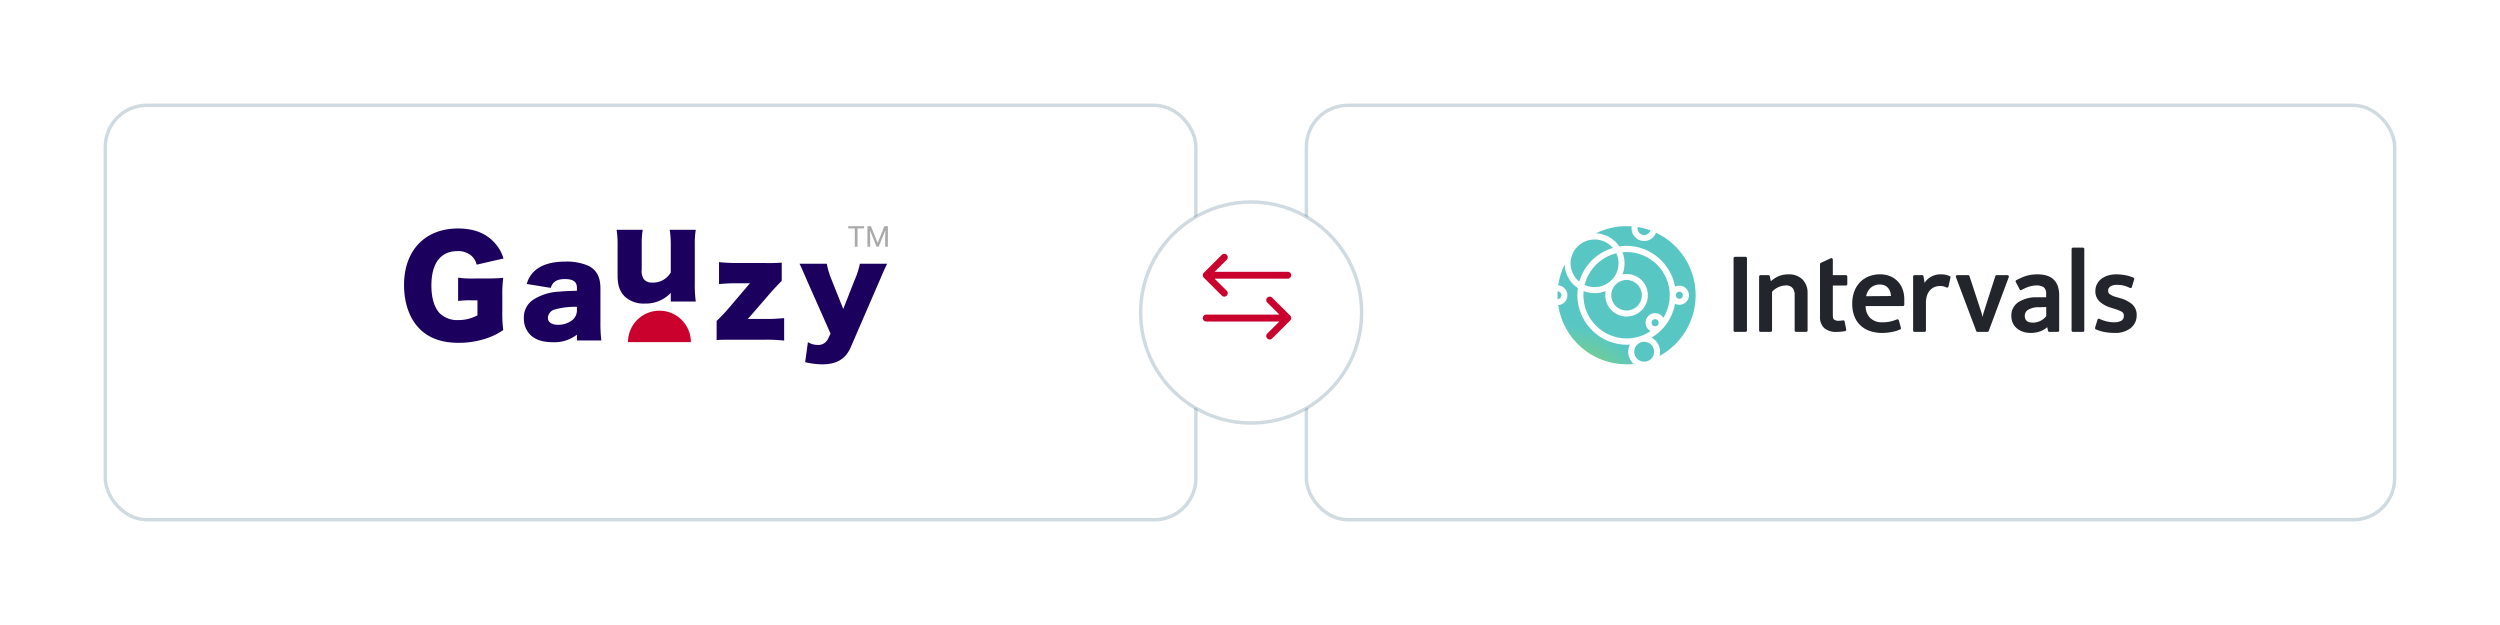 <svg xmlns="http://www.w3.org/2000/svg" xmlns:xlink="http://www.w3.org/1999/xlink" width="723.943" height="181" viewBox="0 0 723.943 181"><defs><style>.a{fill:#fff;stroke:rgba(51,91,122,0.23);stroke-miterlimit:10;}.b{fill:#22252b;}.c{clip-path:url(#c);}.d{clip-path:url(#d);}.e{fill:url(#e);}.f{clip-path:url(#f);}.g{clip-path:url(#g);}.h{fill:url(#h);}.i{clip-path:url(#i);}.j{clip-path:url(#j);}.k{fill:url(#k);}.l{clip-path:url(#l);}.m{clip-path:url(#m);}.n{fill:url(#n);}.o{clip-path:url(#o);}.p{clip-path:url(#p);}.q{fill:url(#q);}.r{clip-path:url(#r);}.s{clip-path:url(#s);}.t{fill:url(#t);}.u{clip-path:url(#u);}.v{clip-path:url(#v);}.w{clip-path:url(#w);}.x{fill:url(#x);}.y{clip-path:url(#y);}.z{clip-path:url(#z);}.aa{fill:url(#aa);}.ab{clip-path:url(#ab);}.ac{clip-path:url(#ac);}.ad{fill:url(#ad);}.ae{clip-path:url(#ae);}.af{clip-path:url(#af);}.ag{fill:url(#ag);}.ah{clip-path:url(#ah);}.ai{clip-path:url(#ai);}.aj{fill:url(#aj);}.ak{fill:#1b005d;}.ak,.al{fill-rule:evenodd;}.al,.an{fill:#ca002d;}.am{fill:#a9a9a9;}.ao{filter:url(#am);}.ap{filter:url(#ak);}.aq{filter:url(#a);}</style><filter id="a" x="347.8" y="0" width="376.143" height="181" filterUnits="userSpaceOnUse"><feOffset dx="1" dy="5" input="SourceAlpha"/><feGaussianBlur stdDeviation="10" result="b"/><feFlood flood-opacity="0.043"/><feComposite operator="in" in2="b"/><feComposite in="SourceGraphic"/></filter><clipPath id="c"><path d="M63.686-15.814a2.885,2.885,0,0,0,2.882,2.882,2.905,2.905,0,0,0,.583-.059q.267-.079.533-.166a2.886,2.886,0,0,0,1.767-2.657A2.885,2.885,0,0,0,66.568-18.7a2.885,2.885,0,0,0-2.882,2.882" transform="translate(-63.686 18.695)"/></clipPath><clipPath id="d"><path d="M60.766-26.933l5.764,5.763-5.763,5.763L55-21.171Z" transform="translate(-55.003 26.933)"/></clipPath><radialGradient id="e" cx="-2.057" cy="-0.681" r="4.694" gradientTransform="translate(-2.874 5.577) rotate(45)" gradientUnits="objectBoundingBox"><stop offset="0" stop-color="#b8d819"/><stop offset="1" stop-color="#58c7c4"/></radialGradient><clipPath id="f"><path d="M32.8-93.152a8.609,8.609,0,0,1,.616,3.21,8.6,8.6,0,0,1-.611,3.2,6.166,6.166,0,0,1,5.559,1.685,6.174,6.174,0,0,1,0,8.72,6.145,6.145,0,0,1-4.36,1.8,6.142,6.142,0,0,1-4.359-1.8,6.124,6.124,0,0,1-1.807-4.36,6.236,6.236,0,0,1,.12-1.218,8.736,8.736,0,0,1-3.222.614,8.746,8.746,0,0,1-3.182-.6q-.058.6-.059,1.2A12.524,12.524,0,0,0,34-68.191a12.443,12.443,0,0,0,6.947-2.11,2.78,2.78,0,0,1-.644-.48,2.76,2.76,0,0,1-.812-1.963,2.756,2.756,0,0,1,.812-1.963,2.779,2.779,0,0,1,3.926,0,2.76,2.76,0,0,1,.428.55A12.429,12.429,0,0,0,46.51-80.7,12.524,12.524,0,0,0,34-93.21q-.6,0-1.2.058" transform="translate(-21.491 93.21)"/></clipPath><clipPath id="g"><path d="M10.221-129.052,35.24-104.033,10.222-79.015-14.8-104.034Z" transform="translate(14.797 129.052)"/></clipPath><radialGradient id="h" cx="0.109" cy="0.879" r="1.089" gradientTransform="translate(0.239 1.183) rotate(45)" xlink:href="#e"/><clipPath id="i"><path d="M13.088-101.767q-.218.214-.43.433a6.831,6.831,0,0,0-1.777,4.613,6.839,6.839,0,0,0,2.032,4.88c.155.154.316.3.481.435a14.306,14.306,0,0,1,9.738-9.761c-.126-.149-.258-.295-.4-.434a6.942,6.942,0,0,0-4.91-2.02,6.942,6.942,0,0,0-4.735,1.854" transform="translate(-10.881 103.621)"/></clipPath><clipPath id="j"><path d="M5.189-121.166l12.232,12.233L5.2-96.709-7.036-108.941Z" transform="translate(7.036 121.166)"/></clipPath><radialGradient id="k" cx="0.526" cy="2.089" r="2.223" gradientTransform="translate(0.782 2.289) rotate(45)" xlink:href="#e"/><clipPath id="l"><path d="M78.376-37.212a1.031,1.031,0,0,0-.3.733,1.029,1.029,0,0,0,.3.733,1.037,1.037,0,0,0,1.385.074q.088-.089.174-.18a1.026,1.026,0,0,0,.213-.628,1.031,1.031,0,0,0-.3-.733,1.036,1.036,0,0,0-.733-.3,1.035,1.035,0,0,0-.733.3" transform="translate(-78.073 37.515)"/></clipPath><clipPath id="m"><path d="M76.63-40.434l2.124,2.124L76.63-36.186l-2.124-2.124Z" transform="translate(-74.505 40.434)"/></clipPath><radialGradient id="n" cx="-7.951" cy="1.22" r="12.756" gradientTransform="translate(-6.323 17.706) rotate(45)" xlink:href="#e"/><clipPath id="o"><path d="M66.452-113.564a1.919,1.919,0,0,0,1.917,1.917A1.921,1.921,0,0,0,70.2-112.99a19.923,19.923,0,0,0-3.7-.971,1.9,1.9,0,0,0-.042.4" transform="translate(-66.452 113.961)"/></clipPath><clipPath id="p"><path d="M65.73-119.3l3.03,3.03-3.03,3.03-3.03-3.03Z" transform="translate(-62.701 119.303)"/></clipPath><radialGradient id="q" cx="-3.439" cy="12.328" r="11.505" gradientTransform="matrix(0.445, 0.707, -0.445, 0.707, 3.555, 18.261)" xlink:href="#e"/><clipPath id="r"><path d="M.589-76.76A2.882,2.882,0,0,1,3.262-73.89,2.883,2.883,0,0,1,.589-71.019a20.011,20.011,0,0,0,19.8,17.136,20.374,20.374,0,0,0,2.115-.111,4.612,4.612,0,0,1-1.643-3.529,4.585,4.585,0,0,1,.535-2.154c-.333.023-.668.036-1.007.036A14.264,14.264,0,0,1,6.142-73.89a14.253,14.253,0,0,1,.15-2.061,8.672,8.672,0,0,1-1.307-1.068A8.564,8.564,0,0,1,2.45-82.75a19.846,19.846,0,0,0-1.86,5.99" transform="translate(-0.589 82.75)"/></clipPath><clipPath id="s"><path d="M-15.816-114.146,9.574-88.757-15.809-63.374-41.2-88.763Z" transform="translate(41.198 114.146)"/></clipPath><radialGradient id="t" cx="0.457" cy="0.635" r="0.945" gradientTransform="matrix(0.93, 0.707, -0.93, 0.707, 0.223, 0.781)" xlink:href="#e"/><clipPath id="u"><path d="M0-74.664H167.721v-40H0Z" transform="translate(0 114.664)"/></clipPath><clipPath id="v"><path d="M31.555-112.568a8.664,8.664,0,0,1,5.866,2.519,8.688,8.688,0,0,1,1.048,1.258,14.289,14.289,0,0,1,2.084-.153A14.272,14.272,0,0,1,54.587-97.172a2.763,2.763,0,0,1,1.253-.3A2.779,2.779,0,0,1,58.615-94.7a2.779,2.779,0,0,1-2.776,2.776,2.744,2.744,0,0,1-1.253-.3A14.22,14.22,0,0,1,50.98-85a2.709,2.709,0,0,1-.2.219q-.062.062-.127.119a14.364,14.364,0,0,1-2.871,2.234,4.623,4.623,0,0,1,2.482,4.094,4.609,4.609,0,0,1-.165,1.219A20,20,0,0,0,60.561-94.7a20.009,20.009,0,0,0-11.48-18.1,3.661,3.661,0,0,1-3.436,2.406,3.659,3.659,0,0,1-3.656-3.655,3.612,3.612,0,0,1,.05-.6c-.491-.036-.986-.055-1.487-.055a19.912,19.912,0,0,0-9,2.134" transform="translate(-31.555 114.702)"/></clipPath><clipPath id="w"><path d="M10.531-156.253l33.295,33.295-33.3,33.3-33.3-33.3Z" transform="translate(22.768 156.253)"/></clipPath><radialGradient id="x" cx="-0.027" cy="0.784" r="0.726" gradientTransform="matrix(0.914, 0.707, -0.914, 0.707, 0.374, 0.911)" xlink:href="#e"/><clipPath id="y"><path d="M98.193-59.287a1.039,1.039,0,0,0,1.038,1.037,1.038,1.038,0,0,0,1.037-1.037,1.038,1.038,0,0,0-1.037-1.037,1.039,1.039,0,0,0-1.038,1.037" transform="translate(-98.193 60.324)"/></clipPath><clipPath id="z"><path d="M96.855-63.275,98.926-61.2,96.851-59.13,94.78-61.2Z" transform="translate(-94.78 63.275)"/></clipPath><radialGradient id="aa" cx="-11.23" cy="4.929" r="12.756" gradientTransform="translate(-4.668 21.128) rotate(45)" xlink:href="#e"/><clipPath id="ab"><path d="M0-59.475c0,.382.012.761.033,1.138a1.141,1.141,0,0,0,1.107-1.138A1.14,1.14,0,0,0,.033-60.613Q0-60.045,0-59.475" transform="translate(0 60.613)"/></clipPath><clipPath id="ac"><path d="M-1.995-62.222l1.7,1.7L-2-58.81l-1.7-1.7Z" transform="translate(3.703 62.222)"/></clipPath><radialGradient id="ad" cx="8.776" cy="4.575" r="11.736" gradientTransform="matrix(1.414, 0.707, -1.414, 0.707, -2.338, 5.685)" xlink:href="#e"/><clipPath id="ae"><path d="M45.957-68.74a4.4,4.4,0,0,0-1.3,3.13,4.4,4.4,0,0,0,1.3,3.13,4.43,4.43,0,0,0,6.261,0,4.431,4.431,0,0,0,0-6.26,4.414,4.414,0,0,0-3.131-1.295,4.413,4.413,0,0,0-3.13,1.295" transform="translate(-44.66 70.035)"/></clipPath><clipPath id="af"><path d="M40.184-83.3l9.282,9.282-9.283,9.283L30.9-74.018Z" transform="translate(-30.901 83.301)"/></clipPath><radialGradient id="ag" cx="-0.597" cy="1.561" r="3.056" gradientTransform="translate(-0.236 3.693) rotate(45)" xlink:href="#e"/><clipPath id="ah"><path d="M22.51-83a6.981,6.981,0,0,0,7.8-1.4,6.839,6.839,0,0,0,2.032-4.88,6.857,6.857,0,0,0-.644-2.91A12.553,12.553,0,0,0,22.51-83" transform="translate(-22.51 92.185)"/></clipPath><clipPath id="ai"><path d="M17.326-106.248,27.414-96.16,17.325-86.071,7.237-96.159Z" transform="translate(-7.237 106.248)"/></clipPath><radialGradient id="aj" cx="0.241" cy="2.197" r="2.768" gradientTransform="matrix(0.704, 0.707, -0.704, 0.707, 0.569, 3.023)" xlink:href="#e"/><filter id="ak" x="0" y="0" width="376.8" height="181" filterUnits="userSpaceOnUse"><feOffset dx="1" dy="5" input="SourceAlpha"/><feGaussianBlur stdDeviation="10" result="al"/><feFlood flood-opacity="0.043"/><feComposite operator="in" in2="al"/><feComposite in="SourceGraphic"/></filter><filter id="am" x="299.8" y="28" width="125" height="125" filterUnits="userSpaceOnUse"><feOffset dx="1" dy="5" input="SourceAlpha"/><feGaussianBlur stdDeviation="10" result="an"/><feFlood flood-opacity="0.043"/><feComposite operator="in" in2="an"/><feComposite in="SourceGraphic"/></filter></defs><g transform="translate(-298.2 -411.5)"><g transform="translate(-162.5 -88)"><g class="aq" transform="matrix(1, 0, 0, 1, 460.7, 499.5)"><rect class="a" width="315.143" height="120" rx="12" transform="translate(377.3 25.5)"/></g><g transform="translate(911.711 564.957)"><path class="b" d="M150.05,20.895a.412.412,0,0,0-.412-.412h-3.055a.412.412,0,0,0-.412.412V41.819a.412.412,0,0,0,.412.412h3.056a.412.412,0,0,0,.412-.412V20.895M167.6,31.058a5.432,5.432,0,0,0-1.484-4.029,5.526,5.526,0,0,0-4.042-1.464,7.139,7.139,0,0,0-3.118.655,8.962,8.962,0,0,0-2,1.342l-.287-1.434a.412.412,0,0,0-.4-.331h-2.292a.412.412,0,0,0-.411.412V41.819a.411.411,0,0,0,.411.412h2.923a.412.412,0,0,0,.411-.412V30.629a5.568,5.568,0,0,1,3.94-1.849,2.473,2.473,0,0,1,1.966.707,2.937,2.937,0,0,1,.644,2V41.82a.412.412,0,0,0,.412.411h2.922a.412.412,0,0,0,.412-.412V31.058m10.249,7.831a8.26,8.26,0,0,1-1.262.127,2.236,2.236,0,0,1-1.278-.326c-.267-.183-.4-.594-.4-1.222V28.813h3.78a.413.413,0,0,0,.412-.412V26.208a.412.412,0,0,0-.412-.411h-3.78V21.227a.429.429,0,0,0-.567-.34c-.239.112-2.535,1.183-2.735,1.277s-.412.209-.412.436V37.867a4.278,4.278,0,0,0,1.191,3.237,5.186,5.186,0,0,0,3.672,1.127A12.135,12.135,0,0,0,178.45,42a.426.426,0,0,0,.336-.5l-.451-2.274a.422.422,0,0,0-.484-.334M184.56,31.9a4.686,4.686,0,0,1,1.213-2.351,4.012,4.012,0,0,1,4.2-.747,2.793,2.793,0,0,1,1,.781,3.38,3.38,0,0,1,.592,1.17,5.19,5.19,0,0,1,.186,1.087Zm10.556-2.018a6.569,6.569,0,0,0-1.418-2.3,6.472,6.472,0,0,0-2.216-1.49,7.512,7.512,0,0,0-2.864-.529,8.707,8.707,0,0,0-3.329.613,7.356,7.356,0,0,0-2.549,1.724,7.685,7.685,0,0,0-1.633,2.683,10.055,10.055,0,0,0-.573,3.463,9.767,9.767,0,0,0,.681,3.815,7.17,7.17,0,0,0,1.886,2.658,7.7,7.7,0,0,0,2.753,1.527,10.986,10.986,0,0,0,3.3.484,14.642,14.642,0,0,0,2.888-.274,11.272,11.272,0,0,0,2.362-.726.411.411,0,0,0,.229-.486l-.6-2.159a.408.408,0,0,0-.213-.259.414.414,0,0,0-.336-.014,12.234,12.234,0,0,1-2.071.644,10.981,10.981,0,0,1-2.16.191,4.783,4.783,0,0,1-3.547-1.276,4.841,4.841,0,0,1-1.285-3.414h10.777a.411.411,0,0,0,.412-.412V32.818a8.456,8.456,0,0,0-.49-2.932m7.97.256a3.576,3.576,0,0,1,1.281-.895,4.277,4.277,0,0,1,1.621-.3,3.986,3.986,0,0,1,1.037.118,4.39,4.39,0,0,1,.8.3.412.412,0,0,0,.587-.28l.565-2.557a.411.411,0,0,0-.241-.467,6.707,6.707,0,0,0-1.1-.354,6.819,6.819,0,0,0-1.523-.144,5.429,5.429,0,0,0-3.23,1.007,5.633,5.633,0,0,0-1.411,1.453l-.3-1.88a.411.411,0,0,0-.406-.347h-2.192a.412.412,0,0,0-.412.412v15.61a.411.411,0,0,0,.412.412h2.889a.411.411,0,0,0,.412-.412V33.748a6.32,6.32,0,0,1,.324-2.1,4.322,4.322,0,0,1,.878-1.5m22.787-3.79a.41.41,0,0,0-.385-.555h-3.122a.412.412,0,0,0-.392.285L218.52,36.844l-.009.032-.237,1.019-.257-1.056a.324.324,0,0,0-.009-.031L214.487,26.08a.412.412,0,0,0-.391-.283h-3.155a.412.412,0,0,0-.385.557l5.878,15.611a.411.411,0,0,0,.385.267h2.856a.413.413,0,0,0,.386-.269l5.812-15.611M236.71,37.658a4.82,4.82,0,0,1-1.752,1.411,4.949,4.949,0,0,1-2.055.478,4.5,4.5,0,0,1-.988-.106,2.12,2.12,0,0,1-.752-.318,1.466,1.466,0,0,1-.479-.588,2.324,2.324,0,0,1-.192-1,2.025,2.025,0,0,1,.887-1.651,5.827,5.827,0,0,1,3.3-.793l2.035-.056ZM240,28.8a4.809,4.809,0,0,0-1.328-1.9,5.06,5.06,0,0,0-2.023-1.032,9.849,9.849,0,0,0-2.479-.3,12.2,12.2,0,0,0-1.65.1,10.4,10.4,0,0,0-2.937.846q-.761.347-1.509.721a.412.412,0,0,0-.179.562l1.129,2.125a.412.412,0,0,0,.565.167,10.477,10.477,0,0,1,2.442-1.04,7.771,7.771,0,0,1,1.874-.27,3.566,3.566,0,0,1,2.087.538,2.312,2.312,0,0,1,.69,1.973v.916H234.1a9.64,9.64,0,0,0-5.358,1.347,4.6,4.6,0,0,0-2.128,4.08,4.811,4.811,0,0,0,.42,2.032,4.386,4.386,0,0,0,1.19,1.556,5.432,5.432,0,0,0,1.777.971,6.994,6.994,0,0,0,2.207.337,8.092,8.092,0,0,0,2.869-.492A6.212,6.212,0,0,0,237,40.855l.222,1.05a.412.412,0,0,0,.4.326h2.424a.412.412,0,0,0,.412-.412V31.656A7.792,7.792,0,0,0,240,28.8m7.735-10.559a.412.412,0,0,0-.412-.412h-2.857a.412.412,0,0,0-.412.412V41.819a.412.412,0,0,0,.412.412h2.857a.412.412,0,0,0,.412-.412V18.237m10.36,14.22-1-.3a5.266,5.266,0,0,1-2.056-.913,1.227,1.227,0,0,1-.407-.917,1.439,1.439,0,0,1,.6-1.216,3.534,3.534,0,0,1,2.108-.5,7.836,7.836,0,0,1,1.7.19,8.852,8.852,0,0,1,1.9.7.412.412,0,0,0,.574-.253l.664-2.226a.412.412,0,0,0-.228-.494,10.643,10.643,0,0,0-2.471-.743,14.546,14.546,0,0,0-2.478-.222,8.125,8.125,0,0,0-2.378.333,6.11,6.11,0,0,0-1.905.946,4.518,4.518,0,0,0-1.3,1.534,4.322,4.322,0,0,0-.478,2.016,4.076,4.076,0,0,0,1.167,3,8.38,8.38,0,0,0,3.37,1.844l1.03.332a10.185,10.185,0,0,1,2.111.843,1.2,1.2,0,0,1,.56,1.156,1.5,1.5,0,0,1-.681,1.408,4.208,4.208,0,0,1-2.162.472,9.047,9.047,0,0,1-2.192-.27,10.407,10.407,0,0,1-2.013-.719.411.411,0,0,0-.573.251l-.7,2.292a.413.413,0,0,0,.22.493,10.63,10.63,0,0,0,2.471.762,15.628,15.628,0,0,0,2.951.273,7.17,7.17,0,0,0,4.661-1.389A4.62,4.62,0,0,0,262.9,37.4a4.064,4.064,0,0,0-1.28-3.144,9.065,9.065,0,0,0-3.531-1.8" transform="translate(-95.181 -11.579)"/><g class="c" transform="translate(22.217 33.521)"><g class="d" transform="translate(-3.029 -2.874)"><path class="e" d="M66.11-12.986v-.047h-.279v-.047h-.14v-.047h-.14v-.047h-.14v-.047h-.093v-.047h-.093v-.047h-.093v-.047H65.04V-13.4h-.093v-.047h-.093V-13.5h-.047v-.047h-.047v-.047h-.047v-.047h-.047v-.047h-.093v-.047h-.047v-.047h-.047v-.047h-.047v-.047h-.047v-.047h-.047v-.047H64.3v-.093H64.25V-14.1H64.2v-.047h-.047v-.047H64.11v-.093h-.047v-.047h-.047v-.093h-.047v-.093h-.047v-.093h-.047v-.093h-.047V-14.8h-.047v-.186h-.047v-.14h-.047v-.14h-.047v-.326H63.6v-.558h.047v-.326h.047v-.186h.047v-.14h.047v-.14h.047v-.14h.047v-.093h.047v-.047h.047v-.093h.047V-17.4h.047V-17.5h.047v-.047h.047v-.047H64.2v-.093h.047v-.047H64.3v-.047h.047v-.047h.047v-.093h.047v-.047h.047v-.047h.093v-.047h.047V-18.1h.047v-.047h.047v-.047h.093v-.047h.047v-.047H64.9v-.047h.093v-.047h.093v-.047h.093v-.047h.093v-.047h.047v-.047h.14v-.047h.14v-.047h.186v-.047h.14v-.047h.326V-18.8h.512v.047h.326v.047h.186v.047h.14v.047h.14v.047h.14v.047h.093v.047h.093v.047h.047v.047h.093v.047h.093v.047h.047v.047h.093v.047H68.3v.047h.047v.047h.047v.047h.093v.047h.047v.047h.047v.047h.047v.047h.047v.093h.047v.047h.047v.047h.047v.047h.047v.047H68.9v.093h.047v.093h.047v.047h.047v.093h.047v.093h.047v.093h.047v.093h.047v.14h.047v.186h.047v.14h.047v.279h.047v.744h-.047v.233h-.047v.233h-.047v.14h-.047v.093H69.18v.14h-.047v.093h-.047v.093H69.04v.047h-.047v.093h-.047v.093H68.9v.047h-.047v.047h-.047v.093h-.047v.047h-.047v.047h-.047v.047h-.047v.047h-.047v.047h-.047v.047h-.047v.047h-.047v.047h-.047v.047h-.047v.047H68.25v.047H68.2v.047h-.047v.047h-.093v.047h-.047v.047h-.093v.047h-.093v.047h-.093v.047h-.093v.047h-.14v.047h-.186v.047h-.14v.047h-.233v.047" transform="translate(-60.6 21.637)"/></g></g><g class="f" transform="translate(7.497 7.527)"><g class="g" transform="translate(-12.659 -12.503)"><path class="h" d="M33.094-68.261v-.047h-.558v-.047h-.279V-68.4h-.326v-.047h-.279v-.047h-.279v-.047h-.186v-.047H31v-.047h-.14v-.047h-.186v-.047h-.186v-.047H30.3v-.047h-.14v-.047h-.14v-.047h-.14v-.047h-.093v-.047h-.14v-.047h-.14V-69.1H29.42v-.047h-.14v-.047h-.14v-.047h-.093v-.047h-.093v-.047h-.093v-.047h-.093v-.047h-.14v-.047h-.093v-.047h-.093v-.047H28.35v-.047h-.093v-.047h-.093V-69.7h-.093v-.047h-.093V-69.8h-.093v-.047h-.047v-.047h-.093v-.047h-.093v-.047h-.047v-.047h-.093v-.047h-.047v-.047h-.093v-.047H27.28v-.047h-.047v-.047h-.093v-.047h-.093v-.047H27V-70.4h-.093v-.047h-.047v-.047h-.047v-.047h-.093v-.047h-.047v-.047h-.047v-.047h-.093v-.047h-.047v-.047h-.047v-.047H26.35v-.047H26.3v-.047h-.047v-.047h-.093v-.047h-.047v-.047h-.047V-71.1h-.093v-.047h-.047v-.047h-.047v-.047h-.047v-.047h-.047v-.047h-.047v-.047H25.7v-.047h-.047v-.047h-.047v-.047h-.093v-.047h-.047v-.047H25.42v-.047h-.047V-71.7h-.047v-.047H25.28V-71.8h-.047v-.047h-.047v-.047h-.047v-.047h-.047v-.047h-.047v-.047H25v-.047h-.047v-.047h-.047v-.047h-.047v-.047h-.047v-.047h-.047v-.047h-.047V-72.4h-.047v-.047h-.047v-.047h-.047v-.047h-.047v-.047h-.047v-.047h-.047v-.047H24.4v-.047H24.35v-.047H24.3v-.093h-.047v-.047H24.21v-.047h-.047v-.093h-.047V-73.1h-.047v-.047h-.047v-.093h-.047v-.047h-.047v-.047h-.047v-.093h-.047v-.047h-.047v-.047h-.047v-.093H23.7v-.047h-.047V-73.7h-.047V-73.8h-.047v-.047h-.047v-.093h-.047v-.093H23.42v-.047h-.047v-.093h-.047v-.093H23.28v-.047h-.047V-74.4h-.047v-.047h-.047v-.093h-.047v-.093h-.047v-.047H23v-.093h-.047v-.093h-.047v-.093h-.047v-.093h-.047v-.093h-.047v-.093h-.047v-.093h-.047v-.093h-.047v-.14h-.047v-.093h-.047v-.093h-.047v-.093h-.047v-.093H22.4v-.14H22.35v-.093H22.3v-.14h-.047v-.14H22.21v-.14h-.047v-.093h-.047v-.14h-.047v-.14h-.047v-.14h-.047v-.186h-.047v-.186h-.047v-.186h-.047v-.14h-.047v-.186h-.047v-.186H21.7v-.279h-.047v-.279h-.047v-.326h-.047v-.279h-.047v-.558h-.047V-81.7h.047v-.326h.047v.047h.14v.047h.093v.047h.14v.047h.186v.047h.14v.047h.14v.047h.186v.047h.233v.047H23v.047h.233v.047h.326v.047h.326v.047h1.628v-.047h.326v-.047h.372v-.047h.233v-.047h.186v-.047h.186V-81.7H27v-.047h.186V-81.8h.14v-.047h.14v-.047h.14v-.047h.14v-.047h.14v-.047h.093v.093h-.047v.326h-.047v.372h-.047v.884h.047v.419h.047v.326h.047v.186h.047v.186h.047v.186h.047v.14h.047v.14h.047v.14h.047v.093H28.3v.14h.047v.093H28.4v.093h.047v.093h.047v.093h.047v.14h.047v.047h.047v.093h.047v.093h.047v.047h.047v.093h.047v.093h.047v.047h.047v.093h.047v.047H29v.047h.047v.093h.047v.047h.047v.047h.047v.093h.047v.047h.047v.047h.047v.047h.047v.047h.047v.047h.047v.093h.047v.047h.047v.047h.047v.047h.047v.047H29.7v.047h.047v.047h.047v.047h.047v.047h.093v.047h.047v.047h.047v.047h.047v.047h.093v.047h.047v.047h.047v.047h.093v.047H30.4v.047h.047v.047h.093v.047h.047v.047h.093v.047h.047v.047h.093v.047h.093v.047H31v.047h.093v.047h.093v.047h.093v.047h.093v.047h.093v.047h.093v.047h.047v.047h.14v.047h.14v.047h.186v.047h.14v.047h.14v.047h.186v.047h.14v.047h.186v.047h.372v.047h.326v.047H34.4v-.047h.372v-.047h.372v-.047h.14v-.047h.186v-.047h.14v-.047h.14v-.047h.186v-.047h.14v-.047h.14V-75.1h.14v-.047h.093v-.047h.093v-.047h.093v-.047h.047v-.047h.093v-.047h.093v-.047h.093v-.047h.093v-.047h.093v-.047h.093v-.047h.093v-.047h.047V-75.7h.093v-.047h.047V-75.8h.047v-.047h.093v-.047H37.7v-.047h.047v-.047h.093v-.047h.047v-.047h.047v-.047h.047v-.047h.093v-.047h.047v-.047h.047v-.047h.047v-.047h.047V-76.4H38.3v-.047h.047v-.047H38.4v-.047h.047v-.047h.047v-.047h.047v-.047h.047v-.047h.047v-.093h.047v-.047h.047v-.047h.047v-.093h.047v-.047h.047V-77.1h.047v-.093h.047v-.047H39v-.047h.047v-.093h.047v-.047h.047v-.093h.047v-.093h.047V-77.7h.047V-77.8h.047v-.047h.047v-.093h.047v-.093h.047v-.093h.047v-.093h.047v-.093h.047V-78.4h.047v-.093H39.7v-.14h.047v-.186h.047v-.14h.047v-.14h.047v-.186h.047v-.14h.047v-.186h.047v-.372h.047v-.512h.047v-.558h-.047v-.512h-.047v-.419h-.047v-.14h-.047v-.14h-.047v-.186h-.047v-.14h-.047v-.186h-.047v-.14H39.7v-.14h-.047v-.093h-.047v-.093h-.047v-.093h-.047v-.093h-.047v-.093H39.42v-.093h-.047V-83.7h-.047V-83.8H39.28v-.093h-.047v-.093h-.047v-.047h-.047v-.093h-.047v-.093h-.047v-.047H39v-.047h-.047V-84.4h-.047v-.047h-.047v-.047h-.047v-.093h-.047v-.047h-.047v-.047h-.047v-.093h-.047v-.047h-.047v-.047h-.047v-.047h-.047v-.047h-.047v-.047H38.4v-.047H38.35V-85.1H38.3v-.047h-.047v-.047H38.21v-.047h-.047v-.047h-.047v-.047h-.047v-.047h-.047v-.047h-.047v-.047h-.093v-.047h-.047v-.047h-.047v-.047h-.047v-.047h-.093V-85.7h-.047v-.047h-.093V-85.8h-.047v-.047h-.093v-.047h-.047v-.047h-.093v-.047h-.047v-.047h-.093v-.047h-.047v-.047h-.093v-.047h-.093v-.047h-.093v-.047h-.093v-.047h-.093v-.047h-.093V-86.4H36.4v-.047h-.14v-.047h-.14v-.047h-.14v-.047h-.093v-.047h-.14v-.047h-.186v-.047h-.186v-.047h-.233v-.047h-.233v-.047h-.465v-.047H33.42v.047h-.372v.047h-.279v-.093h.047v-.14h.047v-.14h.047v-.14h.047v-.14H33v-.14h.047V-87.8h.047v-.186h.047v-.186h.047v-.186h.047v-.326h.047v-.326h.047v-.465h.047v-1.116h-.047v-.465H33.28v-.326h-.047v-.279h-.047v-.186h-.047v-.186h-.047v-.233h-.047v-.186H33v-.14h-.047v-.14h-.047v-.14h-.047v-.14h-.047V-93.1h-.047v-.14h.047v-.047h.791v-.047H34.4v.047h.7v.047h.419v.047h.279v.047h.326v.047H36.4v.047h.233v.047h.186v.047H37v.047h.186v.047h.186v.047h.186v.047h.14v.047h.14v.047h.14v.047h.14v.047h.093v.047h.14v.047h.14v.047h.14v.047h.093v.047h.14v.047h.093v.047h.093v.047h.093v.047h.093v.047h.093v.047h.093v.047h.14v.047h.093v.047h.093v.047h.093v.047h.093v.047h.093v.047h.047v.047h.093v.047h.093v.047H40.3v.047H40.4v.047h.093v.047h.047v.047h.093v.047h.047v.047h.093v.047h.093v.047h.047v.047H41v.047h.047v.047h.093v.047h.047v.047h.047v.047h.093v.047h.047v.047h.047v.047h.093v.047h.047v.047h.047v.047H41.7v.047h.047v.047h.047v.047h.093v.047h.047v.047h.047v.047h.047v.047h.047v.047h.093v.047h.047v.047h.047v.047H42.3v.047h.047v.047H42.4v.047h.047v.047h.047v.047h.047v.047h.047v.047h.093v.047h.047v.047h.047v.047h.047v.047h.047v.047h.047v.047h.047v.047H43v.047h.047v.093h.047v.047h.047v.047h.047v.047h.047v.047h.047v.047h.047v.047h.047v.047h.047v.047h.047v.047h.047v.093h.047v.047h.047v.047h.047v.047H43.7v.047h.047v.093h.047v.047h.047v.047h.047v.093h.047v.047h.047v.047h.047v.093h.047v.047h.047v.047h.047v.093h.047v.047h.047v.047H44.3v.093h.047v.047H44.4v.093h.047v.047h.047v.093h.047v.093h.047v.047h.047v.093h.047v.047h.047v.093h.047v.093h.047v.047h.047v.093h.047v.093h.047v.047H45v.093h.047v.093h.047v.093h.047v.093h.047v.093h.047v.093h.047v.14h.047v.093h.047v.093h.047v.093h.047v.093h.047v.093h.047v.14h.047v.093h.047v.14H45.7v.14h.047v.14h.047v.093h.047v.14h.047v.14h.047v.14h.047v.14h.047v.186h.047v.186h.047v.186h.047v.186h.047v.186h.047v.233H46.3v.279h.047v.326H46.4v.279h.047v.419h.047v.7h.047v.744h-.047v.744h-.047v.465H46.4v.372H46.35v.233H46.3v.279h-.047v.233H46.21v.186h-.047v.186h-.047v.186h-.047v.186h-.047v.186h-.047v.14h-.047v.14h-.047v.14h-.047v.14h-.047v.14h-.047v.14H45.7v.093h-.047v.093h-.047v.14h-.047v.093h-.047v.14h-.047v.093H45.42v.093h-.047v.093h-.047v.093H45.28v.14h-.047v.093h-.047v.093h-.047v.093h-.047v.093h-.047v.093H45v.047h-.047v.093h-.047v.093h-.047v.093h-.047v.093h-.047v.047h-.047v.093h-.047v.047h-.093v-.093h-.047v-.047h-.047v-.093h-.047v-.047H44.4v-.047H44.35v-.093H44.3v-.047h-.047v-.047H44.21v-.047h-.047v-.047h-.047v-.047h-.047v-.047h-.093v-.047h-.047v-.047h-.047v-.047h-.093V-75.1h-.047v-.047h-.093v-.047h-.093v-.047h-.093v-.047h-.093v-.047h-.047v-.047h-.14v-.047H43v-.047h-.14v-.047h-.279v-.047h-.651v.047h-.279v.047h-.186v.047h-.14v.047h-.14v.047h-.093v.047H41v.047h-.093v.047h-.047v.047h-.093v.047h-.093v.047h-.047v.047h-.047v.047h-.093v.047h-.047v.047H40.4v.047H40.35v.047H40.3v.047h-.047v.047H40.21v.047h-.047v.047h-.047v.093h-.047v.047h-.047v.047h-.047v.093h-.047v.093h-.047v.047h-.047v.093h-.047v.093h-.047v.093H39.7v.14h-.047v.14h-.047v.14h-.047v.233h-.047v.837h.047v.186h.047v.186h.047v.14H39.7v.14h.047v.093h.047v.093h.047v.047h.047v.093h.047v.093h.047v.093h.047v.047h.047v.047h.047v.047h.047v.093h.047v.047h.047v.047H40.3v.047h.047v.047H40.4v.047h.047v.047h.093v.047h.047v.047h.047v.047h.093v.047h.047v.047h.093v.047h.047v.047h.047v.047h-.047v.047h-.047v.047h-.093v.047h-.047v.047h-.093v.047h-.093v.047h-.047v.047H40.4v.047H40.3v.047h-.047v.047h-.093v.047h-.093v.047h-.093v.047h-.093v.047h-.093v.047H39.7v.047h-.093v.047h-.093v.047h-.047v.047h-.14v.047h-.093v.047h-.093v.047h-.093v.047h-.14v.047h-.093v.047h-.093v.047h-.14v.047h-.093v.047h-.14v.047h-.14v.047h-.14v.047h-.14v.047h-.14v.047h-.14v.047h-.14v.047h-.186v.047h-.186v.047H37v.047h-.186v.047h-.233v.047H36.3v.047h-.233v.047h-.279v.047h-.419v.047h-.419v.047" transform="translate(-8.816 105.792)"/></g></g><g class="i" transform="translate(3.796 3.895)"><g class="j" transform="translate(-6.25 -6.12)"><path class="k" d="M13.311-91.452V-91.5h-.093v-.047h-.047v-.047h-.047v-.047h-.047v-.047h-.047v-.047h-.047v-.047h-.047v-.047h-.047v-.047h-.047v-.047H12.8v-.047h-.047v-.047h-.047v-.047H12.66V-92.1h-.047v-.047h-.047V-92.2h-.047v-.047h-.047v-.047h-.047v-.093h-.047v-.047h-.047v-.047h-.047v-.047h-.047v-.093H12.2v-.047h-.047v-.047H12.1V-92.8h-.047v-.047h-.047v-.047h-.047v-.093h-.047v-.093h-.047v-.047h-.047v-.093h-.047v-.093H11.73v-.047h-.047v-.093h-.047v-.093H11.59v-.093h-.047v-.093H11.5v-.093h-.047v-.093H11.4v-.093h-.047V-94.1h-.047v-.14h-.047v-.14h-.047v-.14h-.047v-.093h-.047v-.14h-.047v-.186h-.047v-.186h-.047v-.186h-.047v-.233h-.047v-.326h-.047v-.465H10.8v-.93h.047v-.372h.047v-.419h.047v-.186h.047v-.14h.047v-.186h.047v-.14h.047v-.186h.047v-.14h.047v-.186h.047v-.14h.047v-.093h.047v-.093H11.4v-.093h.047v-.093H11.5v-.093h.047v-.093h.047v-.093h.047v-.093h.047v-.093h.047v-.093h.047v-.093h.047v-.047h.047v-.093h.047v-.047h.047v-.093h.047v-.047h.047v-.093H12.1v-.047h.047v-.047H12.2v-.093h.047v-.047h.047v-.093h.047v-.047h.047v-.047h.047v-.047h.047v-.047h.047v-.093h.047v-.047h.047v-.047h.047v-.047h.047v-.047h.047v-.047H12.8v-.047h.047v-.047h.047v-.047h.047v-.047h.047v-.047h.047v-.047h.047v-.047h.047v-.047h.093v-.047h.047v-.047h.047v-.047h.047v-.047h.093v-.047H13.5v-.047h.093v-.047h.047v-.047h.047v-.047h.093v-.047h.047v-.047h.093v-.047h.047v-.047h.047v-.047H14.1v-.047H14.2v-.047h.093v-.047h.093v-.047h.093v-.047h.093v-.047h.093v-.047h.093v-.047h.093v-.047h.093v-.047h.093v-.047h.093v-.047h.093v-.047h.14v-.047h.186v-.047h.14v-.047h.186v-.047h.186v-.047h.14v-.047h.186v-.047h.233v-.047h.372v-.047h.372v-.047H18.1v.047h.512v.047h.326v.047h.279v.047H19.4v.047h.186v.047h.186v.047h.14v.047h.14v.047h.14v.047h.14v.047h.093v.047h.093v.047h.14v.047h.093v.047h.093v.047h.093v.047h.093v.047h.093v.047h.093v.047h.047v.047h.093v.047h.093v.047H21.5v.047h.093v.047h.093v.047h.047v.047h.047v.047h.093v.047h.047v.047h.047v.047h.093v.047H22.1v.047H22.2v.047h.047v.047h.047v.047h.047v.047h.047v.047h.047v.047h.047v.047h.093v.047h.047v.047h.047v.047h.047v.047h.047v.047H22.8v.047h.047v.093h.047v.047h.047v.047h.047v.047h.047v.047h.047v.093h-.047v.047h-.14v.047h-.14v.047h-.14v.047h-.14v.047h-.14v.047H22.2v.047h-.14v.047h-.093v.047h-.14v.047H21.73v.047h-.14v.047H21.5v.047h-.14v.047h-.093v.047h-.093v.047h-.093v.047h-.093v.047h-.093v.047H20.8v.047h-.093v.047h-.093v.047h-.093v.047h-.093v.047h-.093v.047h-.093v.047h-.093v.047H20.1v.047h-.093v.047h-.093v.047h-.093v.047h-.047v.047h-.093v.047H19.59v.047h-.047v.047h-.093v.047H19.4v.047h-.093v.047h-.047v.047h-.093v.047h-.093v.047h-.047v.047h-.047v.047h-.093v.047h-.047v.047h-.093v.047h-.047v.047H18.66v.047h-.093v.047h-.047v.047h-.047v.047h-.093v.047h-.047v.047h-.047v.047H18.2v.047h-.047v.047H18.1v.047h-.047v.047h-.047v.047h-.093v.047h-.047v.047h-.047v.047h-.047v.047H17.73v.047h-.093v.047H17.59v.047h-.047v.047H17.5v.047h-.047v.047H17.4v.047h-.047v.047h-.047v.047h-.047v.047h-.047v.047h-.047v.047h-.047v.047h-.047v.047h-.047v.047h-.047v.047h-.047v.047h-.047v.047h-.047v.047H16.8v.047h-.047v.047h-.047v.047H16.66v.047h-.047v.047h-.047v.047h-.047v.047h-.047v.047h-.047v.047h-.047v.047h-.047v.093h-.047v.047h-.047v.047H16.2v.047h-.047v.047H16.1v.093h-.047v.047h-.047v.047h-.047v.047h-.047v.093h-.047v.047h-.047v.047h-.047v.047H15.73v.093h-.047v.047h-.047v.047H15.59v.093h-.047v.047H15.5v.093h-.047v.047H15.4v.047h-.047v.093h-.047v.047h-.047v.093h-.047v.047h-.047v.093h-.047v.047h-.047v.093h-.047v.047h-.047v.093h-.047v.093h-.047v.047h-.047v.093H14.8v.047h-.047v.093h-.047v.093H14.66v.093h-.047v.093h-.047v.047h-.047v.093h-.047v.093h-.047v.093h-.047v.093h-.047v.093h-.047v.093h-.047v.093H14.2v.093h-.047v.093H14.1v.14h-.047v.093h-.047v.093h-.047v.093h-.047v.14h-.047v.093h-.047v.14h-.047v.093H13.73v.14h-.047v.093h-.047v.14H13.59v.14h-.047v.14H13.5v.14h-.047v.14H13.4v.186h-.047v.047" transform="translate(-4.578 109.813)"/></g></g><g class="l" transform="translate(27.235 26.956)"><g class="m" transform="translate(-1.244 -1.018)"><path class="n" d="M78.928-35.46v-.047h-.186v-.047H78.6V-35.6H78.51v-.047h-.047v-.047H78.37v-.047h-.047v-.047h-.047v-.047h-.047v-.047h-.047v-.093h-.047v-.093h-.047v-.093h-.047v-.14H78v-.465h.047v-.14h.047v-.14h.047v-.047h.047v-.093h.047v-.047h.047v-.047h.047v-.047h.047v-.047h.047v-.047h.093v-.047H78.6v-.047H78.7v-.047h.14V-37.6h.419v.047h.186v.047h.093v.047h.093v.047h.093v.047h.047v.047h.047v.047h.047v.047h.047v.093h.047v.047H80v.093h.047v.14h.047v.186h.047v.279h-.047v.233h-.047v.093H80v.093h-.047v.047h-.047v.093h-.047v.047h-.047v.047h-.047v.047h-.093v.047h-.047v.047h-.093v.047h-.14v.047h-.279v.047" transform="translate(-76.78 38.588)"/></g></g><g class="o" transform="translate(23.182 0.288)"><g class="p" transform="translate(-1.309 -1.863)"><path class="q" d="M68.212-111.625v-.047h-.326v-.047h-.14v-.047h-.14v-.047h-.093v-.047h-.093v-.047h-.093v-.047h-.093V-112h-.047v-.047h-.047v-.047h-.093v-.047H67v-.047h-.047v-.047H66.91v-.047h-.047v-.093h-.047v-.047H66.77v-.047h-.047v-.093h-.047v-.047h-.047v-.093h-.047v-.093h-.047v-.14h-.047v-.14h-.047v-.186H66.4v-.651h.047V-114h.233v.047h.233v.047h.233v.047h.186v.047h.233v.047h.186v.047h.233v.047h.186v.047H68.4v.047h.14v.047h.14v.047h.186v.047H69v.047h.14v.047h.186v.047h.14v.047h.14v.047h.14v.047h.186v.047h.093v.047h.14v.186h-.047v.14h-.047v.093h-.047v.047H69.98v.093h-.047v.047h-.047v.093H69.84v.047h-.047v.047h-.047v.047H69.7v.047h-.047v.047h-.047v.047h-.047v.047h-.093V-112h-.047v.047h-.093v.047h-.047v.047h-.093v.047h-.14v.047h-.093v.047H68.77v.047h-.326v.047" transform="translate(-65.108 115.848)"/></g></g><g class="r" transform="translate(0.205 11.176)"><g class="s" transform="translate(-14.577 -10.952)"><path class="t" d="M19.091-53.914v-.047h-.7v-.047h-.326v-.047h-.326V-54.1h-.326v-.047h-.326v-.047h-.372v-.047h-.233v-.047H16.3v-.047h-.186v-.047h-.186v-.047H15.7v-.047H15.51v-.047h-.186v-.047h-.233v-.047h-.186v-.047h-.14V-54.7h-.14v-.047h-.14V-54.8h-.14v-.047h-.14v-.047h-.14v-.047h-.14v-.047h-.14v-.047h-.14v-.047h-.14v-.047h-.14v-.047h-.14v-.047h-.14v-.047H13v-.047h-.093v-.047h-.14V-55.4h-.093v-.047H12.58V-55.5h-.14v-.047h-.093v-.047h-.093v-.047h-.093v-.047h-.14v-.047h-.093v-.047h-.093v-.047H11.7v-.047H11.6v-.047H11.51v-.047h-.093v-.047h-.093v-.047h-.047V-56.1h-.093v-.047h-.093v-.047H11v-.047h-.093v-.047h-.093v-.047h-.047v-.047h-.093v-.047H10.58v-.047h-.093v-.047h-.093v-.047H10.3v-.047h-.047v-.047h-.093V-56.7h-.093v-.047H9.975V-56.8H9.929v-.047H9.836v-.047H9.789v-.047H9.7v-.047H9.65v-.047H9.557v-.047H9.51v-.047H9.417v-.047H9.371v-.047H9.278v-.047H9.231v-.047H9.138v-.047H9.091V-57.4H9v-.047H8.952V-57.5H8.859v-.047H8.812v-.047H8.719v-.047H8.673v-.047H8.58v-.047H8.533v-.047H8.44v-.047H8.394v-.047H8.347v-.047H8.3v-.047H8.208v-.047H8.161v-.047H8.115V-58.1H8.068v-.047H7.975v-.047H7.929v-.047H7.882v-.047H7.836v-.047H7.743v-.047H7.7v-.047H7.65v-.047H7.6v-.047H7.51v-.047H7.464v-.047H7.417v-.047H7.371V-58.7H7.278v-.047H7.231V-58.8H7.184v-.047H7.138v-.047H7.091v-.047H7.045v-.047H7v-.047H6.952v-.047H6.905v-.047H6.859v-.047H6.766v-.047H6.719v-.047H6.673v-.047H6.626v-.047H6.58V-59.4H6.533v-.047H6.487V-59.5H6.44v-.047H6.394v-.047H6.347v-.047H6.3v-.047H6.254v-.047H6.208v-.047H6.161v-.047H6.115v-.047H6.068v-.047H6.022v-.047H5.975v-.047H5.929v-.047H5.882V-60.1H5.836v-.047H5.789v-.047H5.743v-.047H5.7v-.047H5.65v-.047H5.6v-.093H5.557v-.047H5.51v-.047H5.464v-.047H5.417v-.047H5.371v-.047H5.324V-60.7H5.278V-60.8H5.231v-.047H5.184v-.047H5.138v-.047H5.091v-.047H5.045v-.047H5v-.047H4.952v-.047H4.905v-.093H4.859v-.047H4.812v-.047H4.766v-.047H4.719V-61.4H4.673V-61.5H4.626v-.047H4.58v-.047H4.533v-.093H4.487v-.047H4.44v-.093H4.394v-.047H4.347v-.047H4.3v-.093H4.254v-.047H4.208V-62.1H4.161v-.093H4.115v-.047H4.068v-.047H4.022v-.093H3.975v-.047H3.929v-.047H3.882v-.093H3.836v-.047H3.789V-62.7H3.743v-.047H3.7V-62.8H3.65v-.093H3.6v-.093H3.557v-.047H3.51v-.093H3.464v-.093H3.417v-.047H3.371v-.093H3.324v-.093H3.278V-63.5H3.231v-.093H3.184v-.093H3.138v-.047H3.091v-.093H3.045v-.047H3v-.093H2.952v-.093H2.905V-64.1H2.859v-.093H2.812v-.093H2.766v-.093H2.719v-.093H2.673v-.093H2.626v-.093H2.58v-.093H2.533v-.093H2.487v-.093H2.44v-.093H2.394v-.093H2.347v-.093H2.3v-.093H2.254V-65.4H2.208V-65.5H2.161v-.093H2.115v-.093H2.068v-.093H2.022v-.093H1.975v-.14H1.929V-66.1H1.882v-.14H1.836v-.14H1.789v-.093H1.743v-.14H1.7V-66.7H1.65v-.14H1.6v-.093H1.557v-.14H1.51v-.14H1.464v-.093H1.417v-.14H1.371v-.14H1.324v-.14H1.278v-.186H1.231v-.14H1.184v-.186H1.138v-.14H1.091v-.186H1.045v-.14H1v-.186H.952v-.14H.905v-.186H.859V-69.4H.812v-.233H.766v-.233H.719V-70.1H.673v-.186H.626v-.233H.58v-.326H.533v-.233H.766v-.047H1v-.047h.14v-.047h.14v-.047h.14v-.047H1.51v-.047H1.6V-71.4H1.7v-.047h.093V-71.5h.047v-.047h.093v-.047h.093v-.047h.047v-.047h.047v-.047h.047v-.047h.047v-.047h.047v-.047h.093v-.047h.047v-.047H2.44v-.047h.047V-72.1h.047v-.047H2.58v-.047h.047v-.093h.047v-.047h.047v-.047h.047v-.093h.047v-.093h.047v-.093h.047v-.093h.047v-.093H3v-.093h.047v-.186h.047v-.14h.047V-73.5h.047v-.884H3.138v-.186H3.091v-.14H3.045v-.186H3v-.14H2.952v-.047H2.905v-.093H2.859v-.093H2.812v-.093H2.766v-.093H2.719V-75.5H2.673v-.093H2.626v-.047H2.58v-.047H2.533v-.093H2.487v-.047H2.44v-.047H2.394v-.047H2.347v-.047H2.3v-.047H2.254v-.047H2.161V-76.1H2.115v-.047H2.068v-.047H2.022v-.047H1.929v-.047H1.882v-.047H1.789v-.047H1.7v-.047H1.65v-.047H1.557v-.047h-.14v-.047H1.324v-.047h-.14v-.047h-.14V-76.7H.812v-.047H.533v-.233H.58v-.326H.626v-.233H.673v-.233H.719v-.233H.766v-.233H.812v-.186H.859v-.186H.905V-78.8H.952v-.186H1v-.14h.047v-.186h.047V-79.5h.047v-.14h.047v-.186h.047v-.14h.047v-.14h.047v-.14h.047v-.14h.047v-.14h.047v-.093H1.51v-.14h.047v-.14H1.6v-.14H1.65v-.14H1.7v-.093h.047v-.14h.047V-81.5h.047v-.14h.047v-.093h.047v-.093h.047v-.14h.047v-.093h.047v-.093h.047v-.14h.047v-.093h.047v-.093h.047v-.093H2.3v-.093h.047v-.093h.047V-82.8H2.44v.372h.047v.419h.047v.279H2.58v.233h.047v.279h.047v.14h.047v.186h.047v.14h.047v.186h.047v.14h.047v.14h.047v.093H3v.14h.047v.14h.047v.093h.047v.14h.047v.093h.047v.093h.047v.093h.047v.093h.047v.093h.047v.093h.047v.093H3.51v.093h.047v.047H3.6v.093H3.65v.047H3.7v.093h.047v.093h.047v.047h.047v.093h.047v.047h.047v.093h.047v.047h.047v.093h.047v.047h.047v.047h.047v.047h.047v.093h.047v.047H4.3v.047h.047v.093h.047v.047H4.44v.047h.047v.047h.047v.047H4.58v.093h.047v.047h.047v.047h.047v.047h.047v.047h.047v.047h.047v.047h.047v.047h.047v.047H5v.047h.047v.047h.047v.047h.047v.047h.047v.047h.047v.047h.047v.047h.093v.047h.047v.047h.047v.047H5.51v.047h.047v.047H5.6v.047H5.7v.047h.047v.047h.047v.047h.093v.047h.047v.047h.047v.047h.093v.047h.047v.047h.047v.047h.093v.047H6.3v.047H6.254v.419H6.208v.419H6.161v.791H6.115v.884h.047v.7h.047v.465h.047v.279H6.3v.326h.047v.279h.047v.326H6.44v.186h.047v.186h.047v.14H6.58v.186h.047v.186h.047v.186h.047v.186h.047v.14h.047v.14h.047v.14h.047v.14h.047v.093H7v.14h.047v.14h.047v.14h.047v.093h.047v.14h.047v.14h.047v.093h.047v.093h.047v.093h.047v.093h.047v.093H7.51v.093h.047v.093H7.6v.093H7.65v.093H7.7v.093h.047v.093h.047v.14h.047v.093h.047v.047h.047v.093h.047v.047h.047v.093h.047v.093h.047v.047h.047v.093h.047v.093h.047v.047H8.3v.093h.047v.093h.047v.047H8.44v.093h.047v.093h.047v.047H8.58v.093h.047v.047h.047v.047h.047v.093h.047v.047h.047v.047h.047v.093h.047v.047h.047v.047H9v.093h.047v.047h.047v.047h.047v.093h.047v.047h.047v.047h.047v.093h.047v.047h.047v.047h.047v.047h.047v.047H9.51v.093h.047v.047H9.6v.047H9.65v.047H9.7v.047h.047v.047h.047v.047h.047v.047h.047v.047h.047v.047h.047v.093h.047v.047h.047v.047h.047v.047h.047v.047h.047v.047h.047v.047H10.3v.047h.047v.047h.047v.047h.047v.047h.047v.047h.047v.047h.047v.047h.047v.047h.093v.047h.047v.047h.047v.047h.047v.047h.047v.047h.047v.047H11v.047h.047v.047h.047v.047h.047v.047h.093v.047h.047v.047h.047v.047h.047v.047h.047v.047h.093v.047h.047v.047H11.6v.047H11.7v.047h.047v.047h.047v.047h.093v.047h.047v.047h.047v.047h.093v.047h.047v.047h.047v.047h.093v.047H12.3v.047h.047v.047h.093v.047h.047v.047h.093v.047h.093v.047h.047v.047h.093v.047h.093v.047h.047v.047h.093v.047h.093v.047h.047v.047h.093v.047h.093v.047h.047v.047h.093v.047h.047v.047h.093v.047h.14v.047h.093v.047h.093v.047h.093v.047h.093v.047h.093v.047h.093v.047h.093v.047h.093v.047h.093v.047h.093v.047h.093v.047h.14v.047h.14v.047h.093v.047h.14v.047h.14v.047h.14v.047H15.7v.047h.14v.047h.14v.047h.14v.047h.14v.047h.186v.047h.186v.047h.186v.047h.14v.047h.186v.047h.186v.047h.186v.047h.326v.047h.279v.047h.326v.047h.279v.047h.465v.047h.7v.047h.884v-.047h.6v.093h-.047v.093h-.047v.14h-.047v.093h-.047v.093h-.047v.14h-.047v.186h-.047v.14H21v.14h-.047v.279h-.047v.233h-.047v1.07h.047v.279h.047v.233H21v.186h.047v.14h.047v.14h.047v.14h.047v.093h.047v.14h.047v.093h.047v.093h.047v.093h.047v.093h.047v.047h.047v.093h.047v.093H21.6v.047h.047v.093H21.7v.047h.047v.047h.047v.093h.047v.047h.047v.047h.047v.047h.047v.093h.047v.047h.047v.047h.047v.047h.047v.047h.047v.047h.047v.047H22.3v.047h.047v.047h.047v.047h.047v.047h.047v.047H22.3v.047h-.7v.047" transform="translate(14.025 93.733)"/></g></g><g class="u" transform="translate(0 0.043)"><g class="v" transform="translate(11.008 -0.013)"><g class="w" transform="translate(-18.951 -14.495)"><path class="x" d="M50.024-77.082v-.14h.047v-.233h.047v-.233h.047v-1.256h-.047v-.186h-.047v-.233h-.047v-.233h-.047v-.093h-.047v-.14h-.047v-.14h-.047v-.093h-.047v-.14h-.047v-.093H49.7v-.093h-.047v-.093h-.047v-.047h-.047v-.093h-.047v-.093h-.047V-80.8h-.047v-.047h-.047V-80.9h-.047v-.093H49.28v-.047h-.047v-.047h-.047v-.093H49.14v-.047h-.047v-.047h-.047v-.047H49v-.047h-.047v-.047h-.047v-.047h-.047v-.093h-.047v-.047h-.047v-.047h-.047v-.047h-.093v-.047h-.047v-.047h-.047v-.047h-.047v-.047h-.047v-.047H48.35v-.047H48.3v-.047h-.047v-.047h-.093v-.047h-.047v-.047h-.093V-82.2h-.047v-.047h-.093v-.047h-.047v-.047h-.093v-.047H47.7v-.047h.047v-.047h.093v-.047h.093v-.047h.047v-.047h.093v-.047h.047v-.047h.093v-.047h.047V-82.8H48.3v-.047H48.4V-82.9h.047v-.047h.093v-.047h.047v-.047h.093v-.047h.047v-.047h.047v-.047h.093v-.047h.047v-.047H49v-.047h.047v-.047h.093v-.047h.047v-.047h.047V-83.5h.047v-.047h.093v-.047h.047v-.047h.047v-.047h.047v-.047h.047v-.047h.047v-.047H49.7v-.047h.047v-.047h.047v-.047h.047v-.047h.047v-.047h.047v-.047h.047v-.047h.093V-84.2h.047v-.047h.047v-.047h.047v-.047h.047v-.047H50.3v-.047H50.4v-.047h.047v-.047h.047v-.047h.047v-.047h.047v-.047h.047v-.047h.047v-.047h.047V-84.8h.047v-.047h.047v-.093h.047v-.047h.047v-.047h.047v-.047H51v-.047h.047v-.047h.047v-.047h.047v-.047h.047v-.093h.047v-.047h.047v-.047h.047V-85.5h.047v-.047h.047v-.093h.047v-.047h.047v-.047h.047v-.047h.047v-.047h.047v-.093H51.7v-.047h.047v-.047h.047v-.093h.047v-.047h.047V-86.2h.047v-.093h.047v-.047h.047v-.047h.047v-.093h.047v-.047h.047v-.093h.047v-.047h.047v-.093H52.3V-86.8h.047V-86.9H52.4v-.047h.047v-.093h.047v-.047h.047v-.093h.047v-.047h.047v-.093h.047v-.093h.047v-.047h.047v-.093h.047v-.093h.047v-.093h.047v-.093h.047v-.047H53v-.093h.047v-.093h.047v-.093h.047v-.093h.047v-.047h.047v-.14h.047v-.093h.047v-.093h.047v-.093h.047V-88.8h.047v-.14h.047v-.093h.047v-.093h.047v-.093h.047v-.14H53.7v-.093h.047v-.14h.047v-.14h.047v-.093h.047v-.14h.047v-.14h.047v-.14h.047v-.14h.047v-.14h.047v-.186h.047v-.14h.047v-.186h.047v-.14H54.3v-.186h.047v-.233H54.4v-.186h.047v-.233h.047V-92.2h.14v.047h.14v.047h.14v.047h.14v.047h.14v.047h.279v.047h.6v-.047h.279v-.047h.186v-.047h.14v-.047h.14v-.047h.093V-92.2H57v-.047h.093v-.047h.093v-.047h.047v-.047h.093v-.047h.047v-.047h.047v-.047h.093v-.047h.047v-.047h.047v-.047h.047v-.047H57.7v-.047h.047V-92.8h.047v-.047h.047V-92.9h.047v-.047h.047v-.093h.047v-.047h.047v-.047h.047v-.093h.047v-.093h.047v-.047h.047v-.093h.047v-.093H58.3v-.093h.047v-.14H58.4v-.186h.047v-.14h.047v-.279h.047v-.558h-.047v-.279h-.047v-.186H58.4v-.14H58.35v-.14H58.3v-.093h-.047v-.093H58.21v-.093h-.047v-.093h-.047v-.093h-.047V-96.2h-.047v-.093h-.047v-.047h-.047v-.047h-.047v-.047h-.047v-.047h-.047v-.093h-.047v-.047H57.7v-.047h-.093v-.047h-.047v-.047h-.047V-96.8h-.047v-.047h-.047V-96.9h-.093v-.047H57.28v-.047h-.093v-.047h-.093v-.047H57v-.047h-.047v-.047h-.093v-.047h-.14v-.047h-.186v-.047H56.4v-.047h-.233v-.047h-.744v.047H55.14v.047H55v.047h-.14v.047h-.14v.047h-.093v.047h-.14v-.233h-.047v-.186H54.4v-.233H54.35v-.186H54.3v-.186h-.047v-.186H54.21v-.14h-.047v-.186h-.047v-.14h-.047v-.14h-.047v-.14h-.047v-.14h-.047v-.14h-.047v-.14h-.047v-.14h-.047v-.093h-.047v-.14H53.7v-.093h-.047v-.093h-.047v-.14h-.047v-.093h-.047v-.14h-.047v-.093h-.047v-.093h-.047v-.14h-.047v-.047H53.28v-.093h-.047v-.093h-.047v-.093H53.14v-.093h-.047v-.093h-.047v-.093H53v-.093h-.047v-.093h-.047v-.093h-.047v-.093h-.047v-.047h-.047v-.093h-.047v-.093h-.047v-.047h-.047v-.093h-.047v-.047h-.047v-.093h-.047v-.047h-.047v-.093H52.4v-.047H52.35v-.093H52.3v-.093h-.047v-.047H52.21v-.093h-.047v-.047h-.047v-.093h-.047v-.047h-.047v-.047h-.047v-.047h-.047v-.093h-.047v-.047h-.047v-.047h-.047v-.093h-.047v-.047H51.7v-.047h-.047v-.093h-.047v-.047h-.047v-.047h-.047v-.093h-.047v-.047h-.047v-.047h-.047v-.047h-.047v-.047H51.28v-.047h-.047v-.047h-.047v-.093H51.14v-.047h-.047v-.047h-.047v-.047H51v-.047h-.047v-.047h-.047v-.047h-.047v-.047h-.047v-.047h-.047v-.047h-.047v-.093h-.047v-.047h-.047v-.047h-.047v-.047h-.047v-.047h-.047v-.047h-.047v-.047H50.35v-.047H50.3v-.047h-.047v-.047H50.21v-.047h-.047v-.047h-.047v-.047h-.047v-.047h-.047v-.047h-.047v-.047h-.047v-.047h-.047v-.047h-.047v-.047h-.093v-.047H49.7v-.047h-.047v-.047h-.047v-.047h-.047v-.047h-.093v-.047h-.047v-.047h-.047v-.047h-.047v-.047h-.093v-.047h-.047v-.047H49.14v-.047h-.093v-.047H49v-.047h-.047v-.047h-.047v-.047h-.093v-.047h-.047v-.047h-.047v-.047h-.093v-.047h-.047v-.047h-.093v-.047h-.047v-.047H48.35v-.047h-.093v-.047H48.21v-.047h-.093v-.047h-.047v-.047h-.093v-.047h-.047v-.047h-.093v-.047h-.047v-.047H47.7v-.047h-.093v-.047h-.093v-.047h-.047v-.047h-.093v-.047H47.28v-.047h-.093v-.047h-.093v-.047H47v-.047h-.093v-.047h-.093v-.047h-.047v-.047h-.093v-.047h-.093v-.047h-.14v-.047H46.35v-.047h-.093v-.047h-.14v-.047h-.093v-.047h-.093v-.047h-.14v-.047H45.7v-.047h-.14v-.047h-.093v-.047h-.14v-.047h-.14v-.047h-.14v-.047h-.14v-.047h-.14v-.047h-.14v-.047h-.14v-.047h-.14v-.047h-.186v-.047h-.233v-.047h-.186v-.047h-.186v-.047h-.233v-.047H43.14v-.047h-.279v-.047h-.326v-.047h-.372v-.047h-.326v-.047h-.7v-.047H39.791v.047h-.6v.047h-.465v.047H38.35v-.093H38.3v-.047h-.047v-.047H38.21v-.093h-.047v-.047h-.047v-.047h-.047v-.047h-.047v-.093h-.047v-.047h-.047v-.047h-.047v-.093h-.047v-.047h-.047v-.047h-.047v-.047H37.7v-.047h-.047v-.047h-.047v-.047h-.047v-.047h-.047v-.047h-.047v-.093h-.047v-.047h-.047v-.047h-.047v-.047H37.28v-.047h-.047v-.047H37.14v-.047h-.047v-.047h-.047v-.047H37v-.047h-.047v-.047h-.047v-.047h-.047v-.047h-.093v-.047h-.047v-.047h-.047v-.047h-.047v-.047h-.093v-.047h-.047v-.047h-.047v-.047H36.35v-.047H36.3v-.047h-.047v-.047h-.093v-.047h-.047v-.047h-.047v-.047h-.093v-.047h-.093v-.047h-.047v-.047h-.093v-.047h-.093v-.047h-.047v-.047h-.093v-.047h-.093v-.047h-.047v-.047H35.28v-.047h-.093v-.047h-.14v-.047h-.093v-.047h-.093v-.047h-.093v-.047h-.093v-.047h-.093v-.047h-.14v-.047H34.3v-.047H34.21v-.047h-.14v-.047h-.14v-.047h-.14v-.047h-.186v-.047h-.14v-.047H33.28v-.047h-.186v-.047h-.233v-.047h-.279v-.047H32.3v-.047h-.512v-.047h-.326v-.047h.047v-.047h.093v-.047H31.7v-.047h.093v-.047h.14v-.047h.093v-.047h.093v-.047h.093v-.047H32.3v-.047h.14v-.047h.093v-.047h.093v-.047h.14v-.047h.093v-.047H33v-.047h.093v-.047h.14v-.047h.093v-.047h.14v-.047h.093v-.047h.14v-.047h.14v-.047h.14v-.047h.14v-.047h.14v-.047h.14v-.047h.14v-.047h.14v-.047h.186v-.047h.186v-.047h.14v-.047h.186v-.047h.186v-.047h.14v-.047h.233v-.047h.186v-.047h.233v-.047h.233v-.047h.233v-.047h.233v-.047h.326v-.047H37.7v-.047h.326v-.047h.465v-.047H39v-.047h3.023v.093h-.047v1.07h.047v.233h.047v.186h.047v.14h.047v.14h.047v.14h.047v.093H42.3v.093h.047v.093H42.4v.093h.047v.093h.047v.093h.047v.047h.047v.093h.047v.047h.047v.047h.047v.093h.047v.047h.047v.047h.047v.047h.047v.047h.047v.093H43v.047h.047v.047h.093v.047h.047v.047h.047v.047h.047v.047h.047v.047h.093v.047h.047v.047h.047v.047h.047v.047h.093v.047h.093v.047h.093v.047h.093v.047h.047v.047h.093v.047h.093v.047h.14v.047h.14v.047h.186v.047h.14v.047h.186v.047h.326v.047h.6v-.047h.326v-.047H46.4v-.047h.233v-.047h.14v-.047h.093v-.047H47v-.047h.093v-.047h.093v-.047h.093v-.047h.093v-.047h.047v-.047h.093v-.047h.093v-.047h.047v-.047h.093v-.047h.047v-.047h.047v-.047h.047v-.047h.047v-.047h.093v-.047h.047v-.047h.047v-.047h.047v-.047h.047v-.047h.047v-.047H48.3v-.093h.047v-.047H48.4v-.047h.047v-.047h.047v-.047h.047v-.093h.047v-.093h.047v-.047h.047v-.093h.047v-.047h.047v-.093h.047v-.093h.047v-.093h.047v-.093h.047v-.14H49v-.047h.093v.047h.093v.047h.093v.047h.093v.047h.093v.047h.093v.047h.093v.047h.093v.047h.047v.047h.093v.047h.093v.047h.093v.047h.093v.047h.093v.047h.093v.047H50.4v.047h.093v.047h.093v.047h.047v.047h.093v.047h.093v.047h.047v.047h.093v.047H51v.047h.093v.047h.093v.047h.047v.047h.093v.047h.093v.047h.047v.047h.093v.047h.047v.047H51.7v.047h.047v.047h.047v.047h.093v.047h.047v.047h.093v.047h.047v.047h.047v.047h.093v.047h.047v.047h.093v.047H52.4v.047h.093v.047h.047v.047h.047v.047h.093v.047h.047v.047h.047v.047h.047v.047h.093v.047h.047v.047H53v.047h.047v.047h.047v.047h.093v.047h.047v.047h.047v.047h.047v.047h.093v.047h.047v.047h.047v.047h.047v.047h.047v.047H53.7v.047h.047v.047h.047v.047h.047v.047h.047v.047h.047v.047h.047v.047h.047v.047h.047v.047h.047v.047h.047v.047h.047v.047h.047v.047h.093v.047H54.4v.047h.047v.047h.047v.047h.047v.047h.047v.047h.047v.047h.047v.047h.047v.047h.047v.047h.047v.047h.047v.047h.047v.047h.047v.047H55v.047h.047v.093h.047v.047h.047v.047h.047v.047h.047v.047h.047v.047h.047v.047h.047v.047h.047v.047h.047v.047h.047v.047h.047v.047h.047v.047h.047v.093H55.7v.047h.047v.047h.047v.047h.047v.093h.047v.047h.047v.047h.047v.047h.047v.093h.047v.047h.047v.047h.047v.047h.047v.093h.047v.047H56.3v.047h.047v.047H56.4v.047h.047v.093h.047v.047h.047v.047h.047v.093h.047v.047h.047v.093h.047v.047h.047v.047h.047v.093h.047v.047h.047v.093h.047v.047H57v.093h.047v.047h.047v.093h.047v.047h.047v.047h.047v.093h.047v.047h.047v.093h.047v.047h.047v.093h.047v.093h.047v.047h.047v.093h.047v.093h.047v.047H57.7v.093h.047v.093h.047v.047h.047v.093h.047v.093h.047v.047h.047v.093h.047v.093h.047v.093h.047v.093h.047v.093h.047v.093h.047v.093H58.3v.093h.047v.093H58.4v.093h.047v.093h.047v.093h.047v.093h.047v.093h.047v.047h.047v.14h.047v.093h.047v.093h.047v.14h.047v.093h.047v.093h.047v.14H59v.093h.047v.14h.047v.093h.047v.093h.047v.14h.047v.093h.047v.14h.047v.14h.047v.14h.047v.14h.047v.14h.047v.14h.047v.14h.047v.14h.047v.14H59.7v.186h.047v.14h.047v.186h.047v.186h.047v.186h.047v.186h.047v.186h.047v.14h.047v.279h.047v.233h.047v.279h.047v.233h.047v.233H60.3v.326h.047v.419H60.4v.419h.047v.419h.047v.884h.047v1.349h-.047v.884h-.047v.465H60.4v.419H60.35v.419H60.3v.279h-.047v.279H60.21v.233h-.047v.279h-.047v.279h-.047v.186h-.047v.186h-.047v.186h-.047v.186h-.047v.186h-.047v.186h-.047v.186h-.047v.14H59.7v.14h-.047v.14h-.047v.14h-.047v.186h-.047v.14h-.047v.14h-.047v.14h-.047v.14h-.047v.14H59.28v.093h-.047v.14h-.047v.093H59.14v.14h-.047v.093h-.047v.14H59v.093h-.047v.14h-.047v.093h-.047v.093h-.047v.14h-.047v.093h-.047v.093h-.047v.093h-.047v.093h-.047v.093h-.047v.093h-.047v.093h-.047v.093H58.4v.093H58.35v.093H58.3v.14h-.047v.047H58.21v.093h-.047v.093h-.047v.093h-.047v.047h-.047v.093h-.047v.093h-.047v.093h-.047v.093h-.047v.047h-.047v.093h-.047v.093H57.7v.093h-.047v.047h-.047v.093h-.047v.047h-.047v.093h-.047v.093h-.047v.047h-.047v.093h-.047v.047H57.28v.093h-.047v.047h-.047v.093H57.14v.047h-.047v.093h-.047v.047H57v.093h-.047v.047h-.047v.093h-.047v.047h-.047v.047h-.047v.093h-.047v.047h-.047v.047h-.047v.093h-.047v.047h-.047v.047h-.047v.093h-.047v.047H56.4v.047H56.35v.093H56.3v.047h-.047v.047H56.21v.093h-.047v.047h-.047v.047h-.047v.093h-.047v.047h-.047v.047h-.047v.047h-.047v.047h-.047v.047h-.047v.047h-.047v.093H55.7v.047h-.047v.047h-.047v.047h-.047v.047h-.047v.047h-.047v.093h-.047v.047h-.047v.047h-.047v.047H55.28v.047h-.047v.047h-.047v.047H55.14v.047h-.047v.047h-.047v.047H55v.047h-.047v.047h-.047v.047h-.047v.047h-.047v.047h-.047v.047h-.047v.093h-.047v.047h-.047v.047h-.047v.047h-.047v.047h-.047v.047h-.047v.047H54.4v.047H54.35v.047H54.3v.047H54.21v.047h-.047v.047h-.047v.047h-.047v.047h-.047v.047h-.047v.047h-.047v.047h-.047v.047h-.093v.047h-.047v.047H53.7v.047h-.047v.047h-.047v.047h-.047v.047h-.047v.047h-.047v.047h-.047v.047h-.093v.047H53.28v.047h-.047v.047h-.047v.047h-.093v.047h-.047v.047H53v.047h-.093v.047h-.047v.047h-.047v.047h-.047v.047h-.093v.047h-.047v.047h-.047v.047h-.093v.047h-.047v.047H52.4v.047H52.35v.047h-.093v.047H52.21v.047h-.093v.047h-.047v.047h-.093v.047h-.047v.047h-.093v.047h-.047v.047h-.047v.047h-.093v.047h-.047v.047h-.093v.047h-.047v.047h-.093v.047h-.047v.047h-.093v.047h-.047v.047h-.093v.047H51v.047h-.047v.047h-.093v.047h-.093v.047h-.047v.047h-.093v.047h-.093v.047h-.047v.047H50.4v.047H50.3v.047h-.047v.047h-.093v.047" transform="translate(-12.547 129.172)"/></g></g></g><g class="y" transform="translate(34.254 18.999)"><g class="z" transform="translate(-1.191 -1.03)"><path class="aa" d="M99.061-58.259v-.047h-.186v-.047h-.14V-58.4h-.047v-.047H98.6v-.047h-.047v-.047h-.093v-.047H98.41v-.047h-.047v-.093h-.047v-.047H98.27v-.093h-.047v-.093h-.047v-.186h-.047v-.419h.047v-.14h.047v-.093h.047v-.093h.047v-.047h.047v-.093h.047v-.047h.047v-.047H98.5v-.047H98.6v-.047h.047v-.047h.093v-.047h.093v-.047h.14V-60.4h.419v.047h.186v.047h.093v.047h.047v.047h.093v.047h.047v.047h.093v.047h.047v.093h.047v.047h.047v.093h.047v.047h.047v.14h.047v.186h.047v.279h-.047V-59h-.047v.14h-.047v.047h-.047v.047h-.047v.093h-.047v.047h-.047v.047H99.9v.047h-.047v.047h-.047v.047h-.093v.047h-.047v.047h-.14v.047H99.34v.047" transform="translate(-96.962 61.402)"/></g></g><g class="ab" transform="translate(0 18.899)"><g class="ac" transform="translate(-1.292 -0.561)"><path class="ad" d="M0-58.34v-2.326H.233v.047H.419v.047H.512v.047H.6v.047H.651v.047H.7v.047H.791v.047H.837v.047H.884v.047H.93v.093H.977v.093h.047v.047H1.07v.093h.047v.186h.047v.465H1.116v.14H1.07v.14H1.023v.047H.977v.093H.93v.047H.884v.093H.837v.047H.791v.047H.7v.047H.651v.047H.558v.047H.512v.047H.372v.047H.186v.047" transform="translate(1.292 61.208)"/></g></g><g class="ae" transform="translate(15.58 15.612)"><g class="af" transform="translate(-4.8 -4.628)"><path class="ag" d="M49-61.2v-.047h-.512v-.047h-.372v-.047h-.186v-.047h-.14v-.047H47.6v-.047h-.14v-.047h-.14v-.047H47.23v-.047h-.093v-.047h-.093v-.047h-.093v-.047h-.093v-.047h-.093v-.047h-.093V-61.9h-.047v-.047h-.093v-.047h-.093v-.047h-.047v-.047h-.047v-.047H46.3v-.047h-.093v-.047H46.16v-.047h-.047v-.047h-.093v-.047h-.047v-.047h-.047v-.047h-.047V-62.5h-.047v-.047h-.047V-62.6h-.047v-.047H45.7v-.047h-.047v-.093H45.6v-.047h-.047v-.047h-.047v-.093h-.047v-.047h-.047v-.047h-.047v-.047h-.047V-63.2h-.047v-.093H45.23v-.047h-.047v-.093h-.047v-.093H45.09v-.093h-.047v-.093H45v-.093h-.047V-63.9H44.9v-.093h-.047v-.14h-.047v-.14h-.047v-.186h-.047v-.14h-.047v-.14h-.047v-.326h-.047v-.372h-.047v-.512h.047v-.326h.047V-66.6h.047v-.14h.047v-.186h.047v-.14h.047v-.14h.047v-.186H44.9v-.093h.047v-.093H45v-.047h.047v-.093h.047v-.093h.047V-67.9h.047v-.093h.047v-.093h.047v-.093h.047v-.047h.047v-.047h.047v-.047h.047v-.093h.047v-.047h.047V-68.5H45.6V-68.6h.047v-.047H45.7v-.047h.047v-.047h.047v-.047h.047v-.047h.047v-.047h.047v-.047h.047v-.047h.047v-.047h.047v-.047h.093v-.047h.047v-.047h.047V-69.2h.093v-.047h.047v-.047h.047v-.047h.047v-.047h.093v-.047h.093v-.047h.093v-.047h.093v-.047h.093v-.047H47v-.047h.093v-.047h.093v-.047h.093v-.047h.14v-.047H47.6V-69.9h.14v-.047h.14v-.047h.186v-.047H48.3v-.047h.372v-.047h.651v.047H49.7v.047h.279v.047h.14v.047h.14v.047h.186v.047h.14v.047h.14v.047h.093v.047H50.9v.047H51v.047h.093v.047h.093v.047h.047v.047h.093v.047h.093v.047h.093v.047h.047v.047H51.6v.047H51.7v.047h.047v.047h.047v.047h.093v.047h.047v.047h.047v.047h.047v.047h.047v.047h.047v.047h.047v.047h.047v.047h.047v.047H52.3v.047h.047v.047h.047v.047h.047v.093h.047v.047h.047v.047h.047v.093h.047v.047h.047v.047h.047v.093h.047v.093h.047v.047h.047v.093H52.9v.093h.047v.093H53v.093h.047v.093h.047v.093h.047v.14h.047v.14h.047v.186h.047v.14h.047v.14h.047v.326h.047v.465h.047v.326h-.047v.512h-.047v.279h-.047v.186h-.047v.14H53.23v.186h-.047v.14h-.047v.14H53.09v.093h-.047v.093H53v.093h-.047v.047H52.9v.093h-.047v.093h-.047v.093h-.047v.093h-.047v.093h-.047v.047h-.047v.047h-.047v.047h-.047v.093h-.047v.047h-.047v.047h-.047v.093h-.047v.047H52.3v.047h-.047v.047h-.047v.047H52.16v.047h-.047v.047h-.047v.047h-.047v.047h-.047v.047h-.047v.047h-.093v.047h-.047v.047h-.047v.047h-.093v.047H51.6v.047h-.047v.047h-.093v.047h-.047v.047h-.093v.047H51.23v.047h-.093v.047h-.093v.047h-.093v.047h-.093v.047h-.093v.047h-.047v.047h-.186v.047h-.14v.047h-.186v.047h-.14v.047h-.14v.047h-.419v.047h-.465v.047" transform="translate(-39.777 74.726)"/></g></g><g class="ah" transform="translate(7.852 7.885)"><g class="ai" transform="translate(-5.328 -4.906)"><path class="aj" d="M25-82.4v-.047h-.651V-82.5H24.12v-.047h-.233v-.047h-.233v-.047h-.233v-.047h-.14v-.047h-.14v-.047H23v-.047h-.14v-.047h-.14v-.047h-.14v-.047h-.093v-.047H22.4V-83.1h.047v-.186h.047v-.14h.047v-.186h.047v-.14h.047v-.186h.047v-.093h.047v-.14h.047v-.14h.047v-.14h.047v-.14h.047v-.093h.047v-.14H23v-.093h.047v-.093H23.1v-.14h.047v-.093h.047v-.093h.047v-.093h.047v-.14h.047v-.047h.047v-.093h.047V-85.8h.047v-.093h.047v-.093h.047v-.093h.047v-.093h.047v-.093H23.7v-.047h.047V-86.4h.047V-86.5h.047v-.047h.047v-.093h.047v-.093h.047v-.047h.047v-.093h.047v-.093h.047v-.047h.047v-.047h.047v-.093h.047v-.047h.047v-.093h.047v-.047H24.4v-.093h.047v-.047h.047v-.047h.047v-.093h.047v-.047h.047v-.047h.047V-87.8h.047v-.047h.047v-.047h.047v-.047h.047v-.093h.047v-.047h.047v-.047H25v-.047h.047v-.047H25.1v-.093h.047v-.047h.047V-88.4h.047v-.047h.047V-88.5h.047v-.047h.047v-.047h.047v-.047h.047v-.047h.047v-.047h.047v-.047h.047v-.047h.047v-.093H25.7v-.047h.047v-.047h.047v-.047h.093V-89.1h.047v-.047h.047v-.047h.047v-.047h.047v-.047h.047v-.047h.047v-.047h.047v-.047h.047v-.047h.047v-.047h.047v-.047h.093v-.047h.047v-.047h.047v-.047h.047v-.047h.047V-89.8h.093v-.047h.047v-.047h.047v-.047h.047v-.047h.093v-.047H27v-.047h.047v-.047h.093v-.047h.047v-.047h.047v-.047h.093v-.047h.047v-.047h.093V-90.4h.047v-.047h.047V-90.5h.093v-.047H27.7v-.047h.093v-.047h.093v-.047h.047v-.047h.093v-.047h.047v-.047h.093v-.047h.093v-.047h.047v-.047H28.4v-.047h.093v-.047h.093V-91.1h.093v-.047h.093v-.047h.047v-.047h.093v-.047H29v-.047H29.1v-.047h.093v-.047h.14v-.047h.093v-.047h.093v-.047h.093v-.047h.14v-.047h.093v-.047h.093v-.047h.14V-91.8h.14v-.047h.14v-.047h.093v-.047h.14v-.047h.14v-.047h.14v-.047H31v-.047h.186v-.047h.14v-.047h.186v-.047h.14v.093H31.7v.093h.047v.093h.047v.14h.047v.14h.047v.093h.047v.186h.047v.14h.047v.186h.047v.14h.047v.233h.047v.279h.047v.279h.047v.558h.047v.558H32.26v.558h-.047v.326h-.047v.279H32.12v.186h-.047v.186h-.047v.186h-.047v.14h-.047v.14h-.047v.093h-.047v.14h-.047v.14h-.047v.093H31.7v.093h-.047v.093h-.047v.14h-.047v.093h-.047v.093h-.047v.093h-.047v.047h-.047v.093H31.33v.093h-.047v.047h-.047v.093H31.19v.093h-.047v.047H31.1v.047h-.047v.093H31v.047h-.047v.047h-.047v.093h-.047v.047h-.047v.093h-.047v.047h-.047v.047h-.047v.047h-.047v.047h-.047v.093h-.047v.047h-.047v.047h-.047v.047H30.4v.047h-.047v.047h-.047v.047H30.26v.047h-.047v.047h-.047v.047H30.12v.047h-.047v.047h-.047v.047h-.047v.047h-.093v.047h-.047v.047h-.047v.047h-.047v.047h-.093v.047h-.047v.047h-.047v.047h-.047v.047h-.093v.047h-.047v.047h-.093v.047h-.047v.047h-.093v.047h-.093v.047H29v.047h-.093v.047h-.093v.047h-.047v.047h-.093v.047h-.047v.047h-.093v.047h-.093v.047h-.14v.047h-.093v.047h-.14v.047h-.093v.047h-.093v.047h-.14v.047h-.093v.047h-.14v.047H27.33v.047h-.186v.047h-.186v.047h-.186v.047h-.186v.047h-.372v.047h-.465v.047" transform="translate(-17.11 97.142)"/></g></g></g></g><g transform="translate(-590.247 191)"><g class="ap" transform="matrix(1, 0, 0, 1, 888.45, 220.5)"><rect class="a" width="315.8" height="120" rx="12" transform="translate(29.5 25.5)"/></g><g transform="translate(1005.447 286)"><g transform="translate(0.001 0)"><g transform="translate(0)"><path class="ak" d="M21.258,21.176H19.43a24.527,24.527,0,0,0-3.773.189V14.623a32.585,32.585,0,0,0,4.99.229h3.048c1.944,0,3.353-.039,5.031-.191a36.011,36.011,0,0,0-.268,5.181v4.268a38.82,38.82,0,0,0,.268,5.676,18.929,18.929,0,0,1-4.838,2.4,25.475,25.475,0,0,1-8.079,1.3c-4.838,0-8.609-1.333-11.316-4.079C1.6,26.508,0,21.974,0,16.754,0,6.735,6.056.371,15.657.371c4.761,0,8.382,1.486,10.9,4.536A11.076,11.076,0,0,1,28.8,9.059l-7.773,1.792a4.813,4.813,0,0,0-1.715-2.744,5.875,5.875,0,0,0-3.846-1.183c-4.879,0-7.544,3.544-7.544,9.946,0,3.543.8,6.285,2.324,7.963a7.152,7.152,0,0,0,5.485,2.056,11.419,11.419,0,0,0,5.526-1.37Z" transform="translate(0 0.292)"/><path class="ak" d="M34.789,19.865V18.847a21.643,21.643,0,0,0-6.3.727,2.694,2.694,0,0,0-2.112,2.4c0,1.31,1.092,2.076,2.985,2.076a6.744,6.744,0,0,0,4.116-1.386,3.67,3.67,0,0,0,1.31-2.8m0-5.681v-.836c0-1.747-1.056-2.549-3.46-2.549-2.33,0-3.568.766-4.113,2.549l-6.957-1.129a7.827,7.827,0,0,1,3.06-4.406c1.967-1.385,4.659-2.076,8.193-2.076a15.788,15.788,0,0,1,6.737,1.276c2.33,1.274,3.35,3.276,3.35,6.555V23.4a42.548,42.548,0,0,0,.254,5.17H34.789V26.893a10.575,10.575,0,0,1-7.064,2.185c-2.767,0-4.843-.656-6.3-2a6.554,6.554,0,0,1-2-4.952,6.119,6.119,0,0,1,2.66-5.317,15.154,15.154,0,0,1,7.573-2.367c1.42-.145,2.512-.182,5.134-.255" transform="translate(15.275 4.513)"/><path class="ak" d="M49.854.589h7.537A21.583,21.583,0,0,0,57.1,4.646V15.9a35.727,35.727,0,0,0,.291,5.463H50.145V19.794a9.728,9.728,0,0,1,.036-.983,9.959,9.959,0,0,1-7.575,3.13A8.024,8.024,0,0,1,36.818,19.9c-1.456-1.458-2.076-3.243-2.076-6.119V4.646A24.634,24.634,0,0,0,34.451.589h7.573a22.087,22.087,0,0,0-.291,4.057V12.11a4.16,4.16,0,0,0,.582,2.733,2.854,2.854,0,0,0,2.367,1.018,5.91,5.91,0,0,0,5.463-2.93V4.646A32.518,32.518,0,0,0,49.854.589" transform="translate(27.096 0.463)"/><path class="ak" d="M69.527,5.971v5.243c-1.385,1.456-2.44,2.548-3.094,3.314L60.35,21.556c-.291.327-.4.472-.691.763a10.109,10.109,0,0,1,1.093-.036h3.97a47.613,47.613,0,0,0,5.5-.255v6.519a45.44,45.44,0,0,0-5.535-.255h-9.1c-2.914,0-3.75,0-4.917.111V22.866c1.42-1.383,2.331-2.365,3.1-3.239l5.9-6.919a9.372,9.372,0,0,1,.691-.765h-3.5a47.648,47.648,0,0,0-5.5.254V5.824a49.743,49.743,0,0,0,5.5.257h7.684a49.575,49.575,0,0,0,4.99-.111" transform="translate(39.848 4.581)"/><path class="ak" d="M73.093,26.329l-6.81-15.366C64.717,7.322,64.571,6.995,64.1,6.084H72a24.229,24.229,0,0,0,1.42,4.7l3.352,8.413,3.239-8.266a21.85,21.85,0,0,0,1.567-4.843h7.9c-.911,1.894-.911,1.894-2.187,4.879L78.954,30.227c-1.456,3.423-4.079,4.988-8.229,4.988a21.836,21.836,0,0,1-4.988-.62l.8-5.788a5.558,5.558,0,0,0,2.841.8A3.09,3.09,0,0,0,72.326,27.9Z" transform="translate(50.414 4.785)"/><path class="al" d="M54.51,22.8H36.3a9.1,9.1,0,1,1,18.206,0" transform="translate(28.554 10.774)"/><path class="am" d="M76.6.645H74.686v5.3h-.78V.645H72V0h4.6ZM78.572,0l1.944,4.851L82.46,0h1.017V5.945h-.784V3.63l.074-2.5L80.814,5.945h-.6l-1.948-4.8.078,2.487V5.945H77.56V0Z" transform="translate(56.629 0)"/></g></g></g></g><g transform="translate(-60.5 166)"><g class="ao" transform="matrix(1, 0, 0, 1, 358.7, 245.5)"><circle class="a" cx="32" cy="32" r="32" transform="translate(329.3 53.5)"/></g><g transform="translate(18 19.7)"><path class="an" d="M25.307,5.492h0L20.081.291A1,1,0,0,0,18.67,1.709L22.178,5.2H1a1,1,0,0,0,0,2H22.178L18.67,10.691a1,1,0,0,0,1.411,1.418l5.225-5.2h0A1,1,0,0,0,25.307,5.492Z" transform="translate(689 311.7)"/><path class="an" d="M.293,5.492h0L5.519.291A1,1,0,0,1,6.93,1.709L3.422,5.2H24.6a1,1,0,0,1,0,2H3.422L6.93,10.692a1,1,0,0,1-1.411,1.418L.294,6.909h0A1,1,0,0,1,.293,5.492Z" transform="translate(689 299.3)"/></g></g></g></svg>